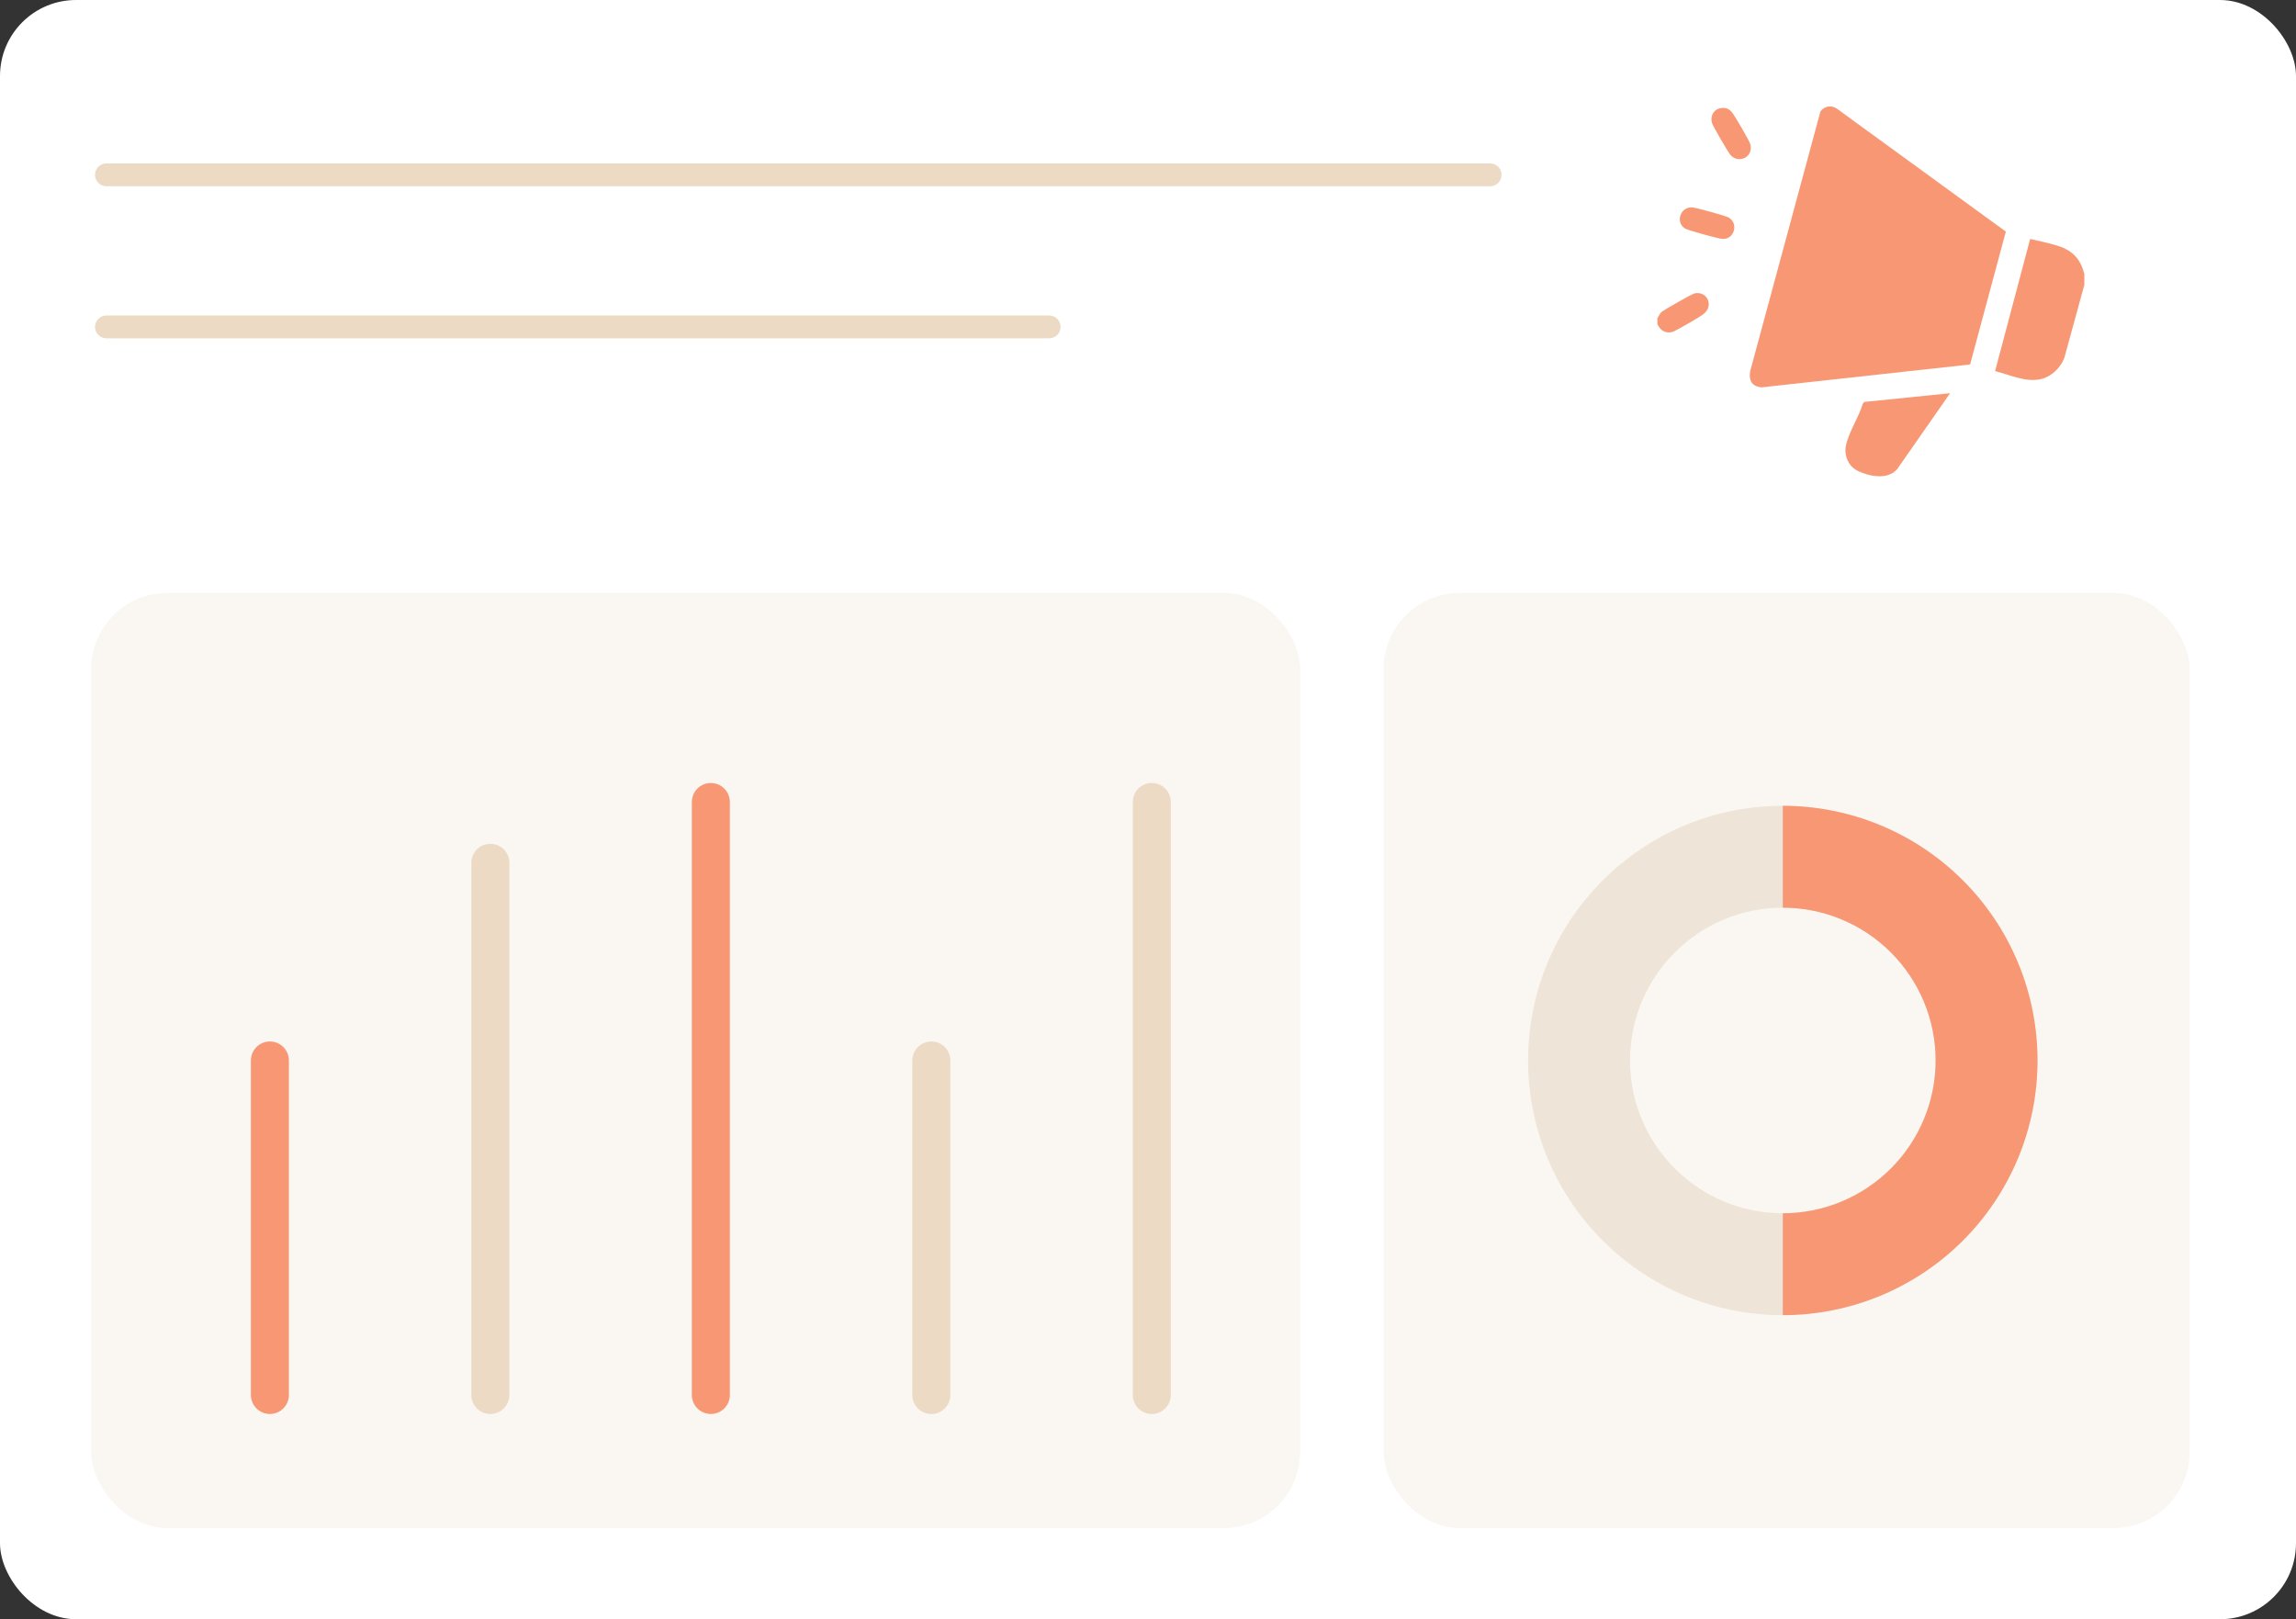 <svg width="302" height="213" viewBox="0 0 302 213" fill="none" xmlns="http://www.w3.org/2000/svg">
<rect x="0" y="0" width="302" height="213" fill="#333333" stroke="none"/>
<rect width="302" height="213" rx="10" fill="white"/>
<rect x="12" y="78" width="159" height="123" rx="10" fill="#FAF6F1"/>
<line x1="35.5" y1="139.5" x2="35.5" y2="183.5" stroke="#F89774" stroke-width="5" stroke-linecap="round"/>
<line x1="64.5" y1="113.5" x2="64.5" y2="183.5" stroke="#ECDAC4" stroke-width="5" stroke-linecap="round"/>
<line x1="93.5" y1="105.5" x2="93.5" y2="183.5" stroke="#F89774" stroke-width="5" stroke-linecap="round"/>
<line x1="122.5" y1="139.5" x2="122.5" y2="183.5" stroke="#ECDAC4" stroke-width="5" stroke-linecap="round"/>
<line x1="151.5" y1="105.5" x2="151.5" y2="183.5" stroke="#ECDAC4" stroke-width="5" stroke-linecap="round"/>
<rect x="182" y="78" width="106" height="123" rx="10" fill="#FAF6F1"/>
<path d="M268 139.5C268 158.002 253.002 173 234.5 173C215.998 173 201 158.002 201 139.5C201 120.998 215.998 106 234.5 106C253.002 106 268 120.998 268 139.5ZM214.4 139.5C214.4 150.601 223.399 159.6 234.5 159.6C245.601 159.6 254.6 150.601 254.6 139.5C254.6 128.399 245.601 119.4 234.5 119.4C223.399 119.4 214.4 128.399 214.4 139.5Z" fill="#EEE4D7"/>
<path d="M234.5 106C238.899 106 243.255 106.867 247.32 108.55C251.384 110.234 255.077 112.701 258.188 115.812C261.299 118.923 263.766 122.616 265.45 126.68C267.133 130.745 268 135.101 268 139.5C268 143.899 267.133 148.255 265.45 152.32C263.766 156.384 261.299 160.077 258.188 163.188C255.077 166.299 251.384 168.766 247.32 170.45C243.255 172.133 238.899 173 234.5 173L234.5 159.6C237.14 159.6 239.753 159.08 242.192 158.07C244.631 157.06 246.846 155.579 248.713 153.713C250.579 151.846 252.06 149.631 253.07 147.192C254.08 144.753 254.6 142.14 254.6 139.5C254.6 136.86 254.08 134.247 253.07 131.808C252.06 129.369 250.579 127.154 248.713 125.287C246.846 123.421 244.631 121.94 242.192 120.93C239.753 119.92 237.14 119.4 234.5 119.4L234.5 106Z" fill="#F89774"/>
<path d="M14 23H196" stroke="#ECDAC4" stroke-width="3" stroke-linecap="round"/>
<path d="M14 43H138" stroke="#ECDAC4" stroke-width="3" stroke-linecap="round"/>
<path d="M274.16 36.04C273.668 34.114 272.65 32.976 270.76 32.366C269.583 31.986 268.243 31.711 267.031 31.433L262.422 48.811C264.359 49.303 266.476 50.348 268.505 49.855C269.852 49.527 271.054 48.354 271.531 47.067L274.16 37.466V36.04Z" fill="#F89774"/>
<path d="M218 41.853V42.621C218.36 43.45 219.052 43.905 219.977 43.665C220.368 43.565 223.613 41.673 224.026 41.352C225.526 40.18 224.507 38.256 222.905 38.587C222.57 38.656 218.894 40.746 218.553 41.036C218.279 41.268 218.197 41.578 218 41.853Z" fill="#F89774"/>
<path d="M263.834 30.465L241.641 14.317C240.9 13.783 239.989 13.941 239.449 14.656L230.202 48.846C230.017 50.073 230.392 50.769 231.655 50.959L259.135 47.943L263.834 30.465Z" fill="#F89774"/>
<path d="M256.501 51.725L245.201 52.875L245.011 53.123C244.502 54.862 243.214 56.777 242.823 58.504C242.509 59.898 243.104 61.365 244.436 61.98C245.979 62.696 248.378 63.161 249.587 61.648L256.501 51.725Z" fill="#F89774"/>
<path d="M227.025 14.237C225.772 13.976 224.85 14.949 225.182 16.189C225.276 16.539 227.243 19.914 227.544 20.299C228.608 21.659 230.722 20.672 230.212 18.946C230.067 18.457 228.22 15.291 227.853 14.833C227.641 14.567 227.375 14.31 227.025 14.237Z" fill="#F89774"/>
<path d="M222.63 27.288C221.073 27.132 220.303 29.186 221.626 30.057C221.981 30.291 226.006 31.388 226.516 31.426C228.087 31.543 228.725 29.476 227.427 28.641C227.041 28.392 223.186 27.344 222.63 27.288Z" fill="#F89774"/>
</svg>
